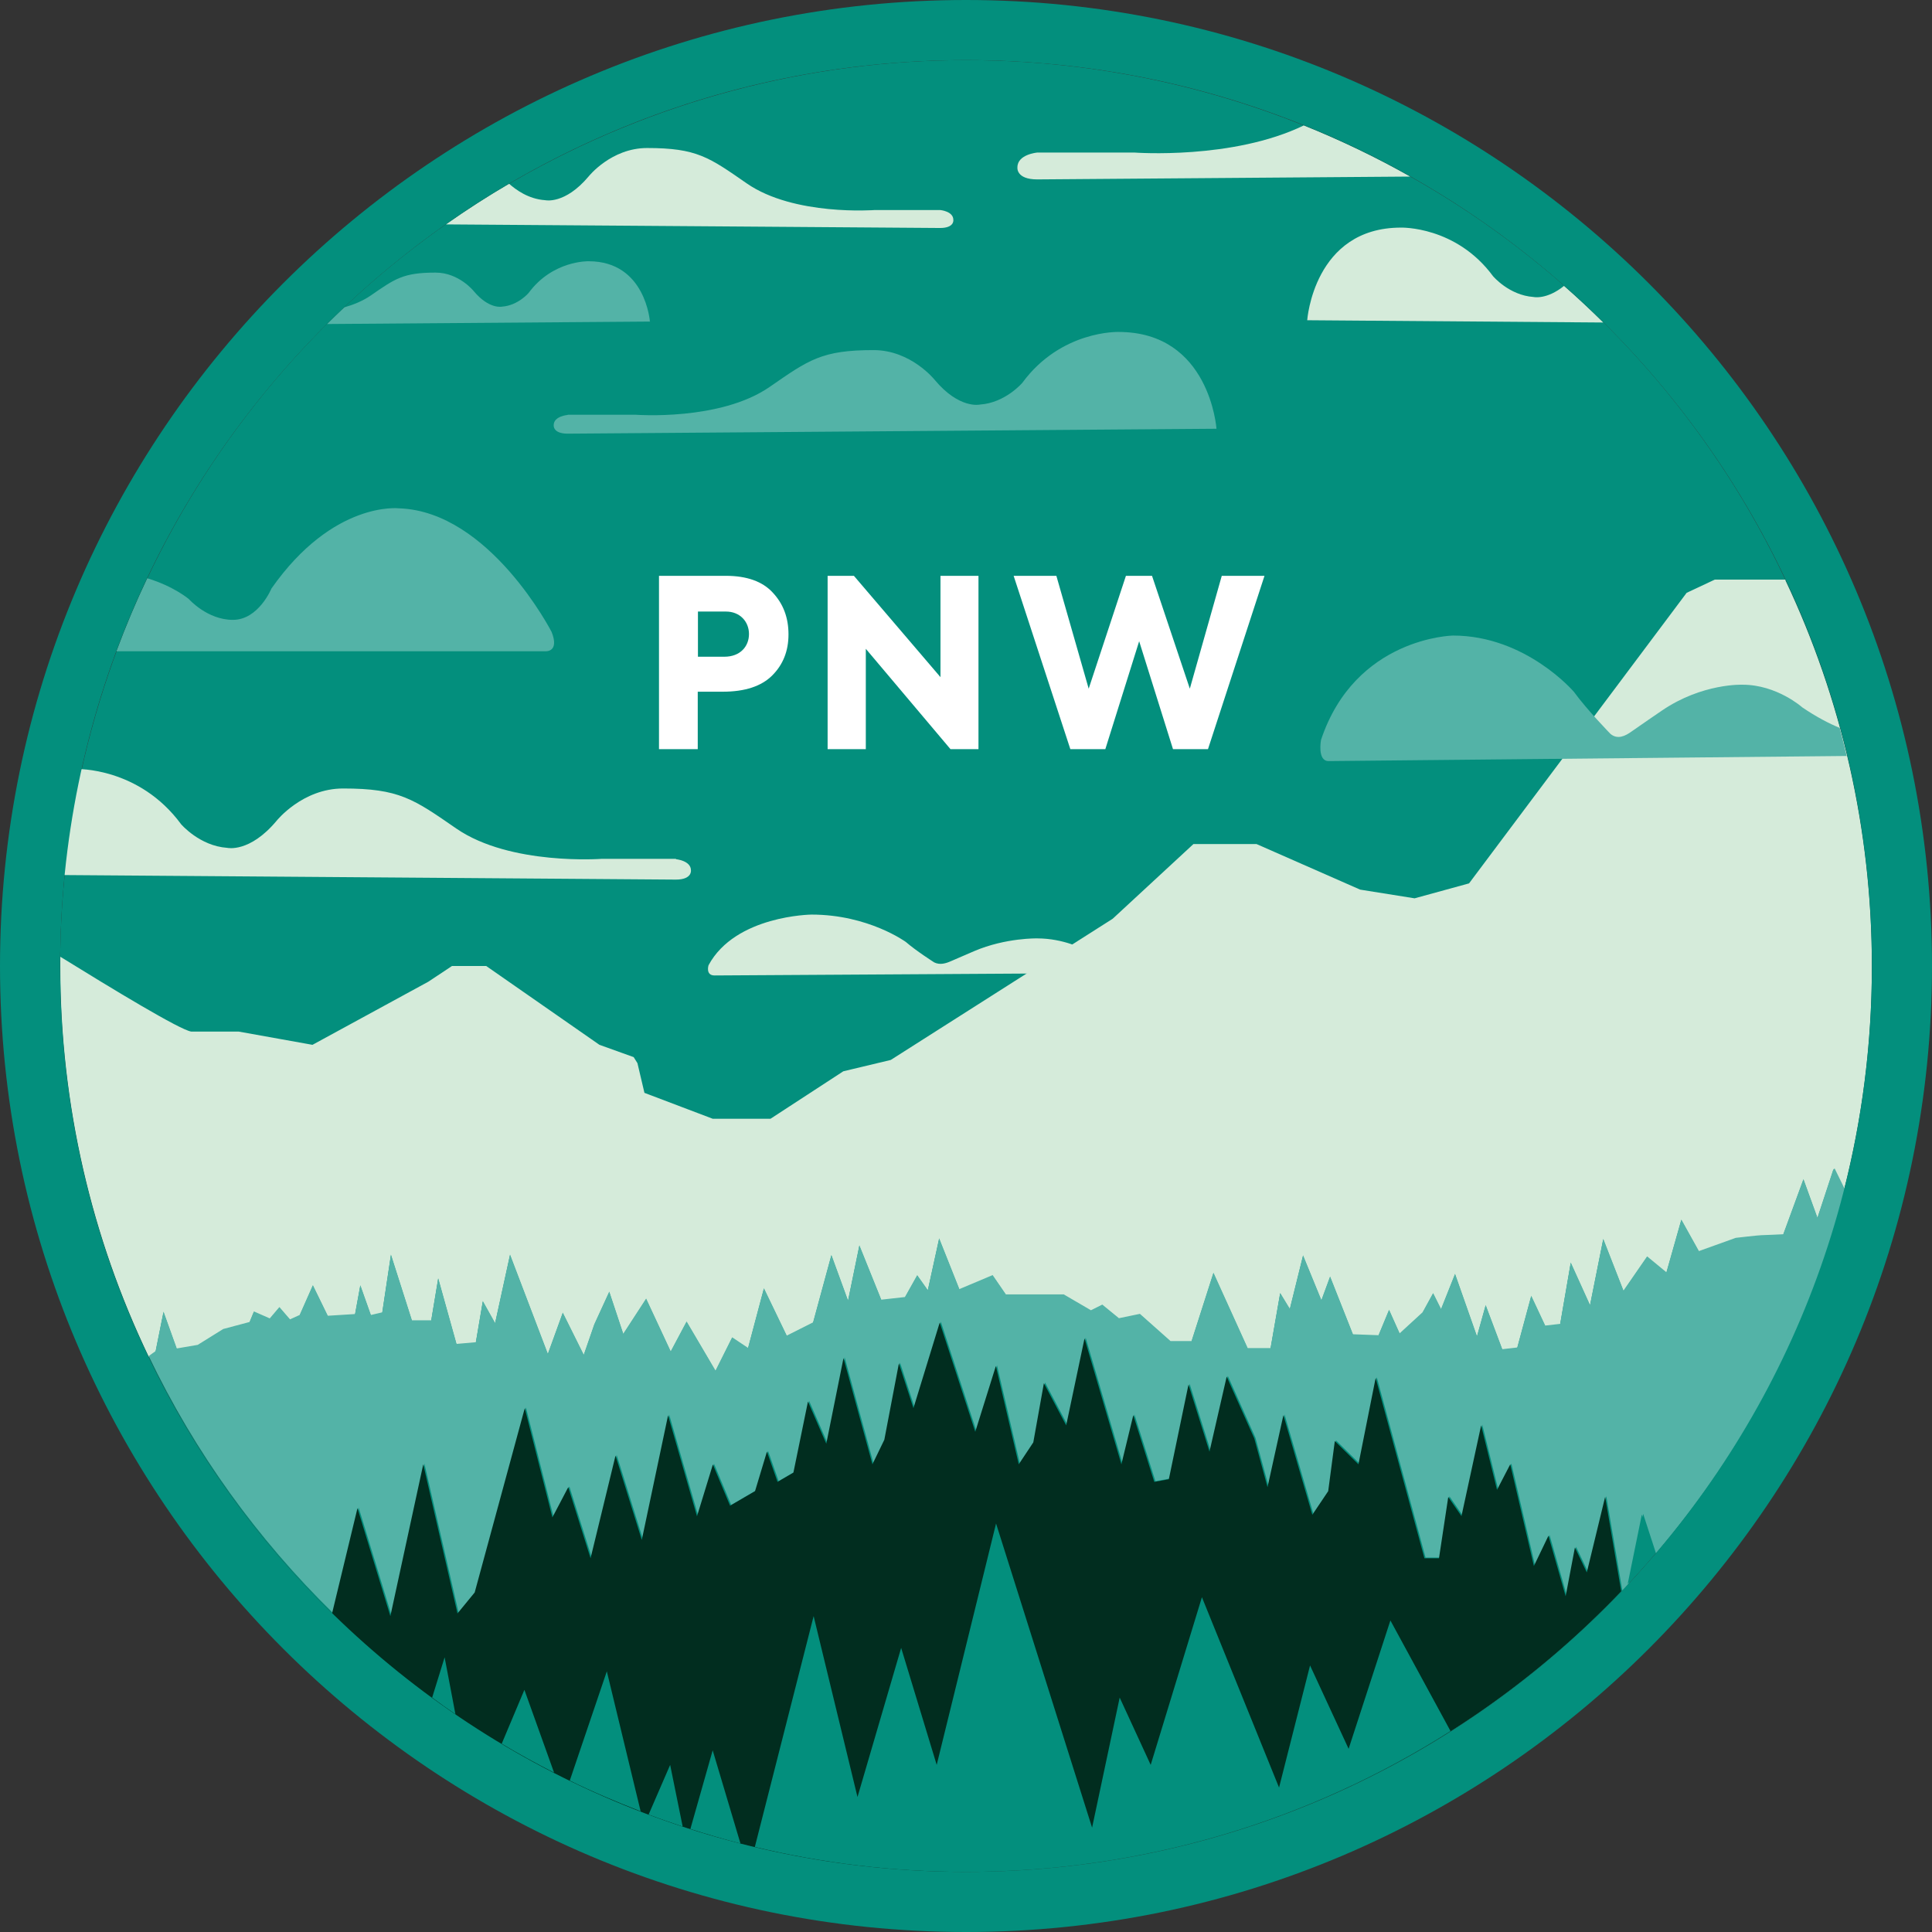 <?xml version="1.0" encoding="UTF-8"?>
<svg id="Layer_2" data-name="Layer 2" xmlns="http://www.w3.org/2000/svg" viewBox="0 0 102.2 102.2">
  <rect x="0" y="0" width="102.2" height="102.2" fill="#333333" stroke="none"/>
  <defs>
    <style>
      .cls-1 {
        fill: #53b3a7;
      }

      .cls-1, .cls-2, .cls-3, .cls-4, .cls-5 {
        stroke-width: 0px;
      }

      .cls-2 {
        fill: #038f7d;
      }

      .cls-3 {
        fill: #012d1f;
      }

      .cls-4 {
        fill: #d5ebda;
      }

      .cls-5 {
        fill: #fff;
      }
    </style>
  </defs>
  <g id="Layer_2-2" data-name="Layer 2">
    <g>
      <circle class="cls-2" cx="51.1" cy="51.1" r="47.92"/>
      <path class="cls-4" d="M94.45,30.66h-3.74l-1.49.7-11.51,15.37-2.88.79-2.88-.46-5.48-2.41h-3.34l-4.27,3.95-11.74,7.47-2.51.6-3.85,2.51h-3.06l-3.61-1.37-.37-1.57-.2-.32-1.81-.65-5.99-4.17h-1.81l-1.25.83-6.13,3.34-3.9-.7h-2.51c-.59-.08-4.18-2.26-6.93-3.96,0,.16,0,.33,0,.49,0,7.4,1.68,14.41,4.68,20.67l.36-.26.42-2.09.7,1.95,1.11-.19,1.35-.84,1.39-.37.23-.56.84.37.51-.6.56.65.51-.23.7-1.58.79,1.62,1.44-.09.28-1.53.56,1.58.6-.14.46-3.06,1.11,3.48h1.02l.37-2.23.97,3.48,1.02-.09.37-2.18.65,1.16.79-3.62,2,5.25.79-2.18,1.11,2.23.56-1.62.79-1.72.74,2.23,1.21-1.86,1.3,2.79.84-1.58,1.53,2.6.88-1.76.84.56.84-3.16,1.21,2.51,1.39-.7.97-3.57.88,2.41.6-2.92,1.16,2.88,1.25-.14.65-1.16.56.79.6-2.74,1.07,2.69,1.76-.74.7,1.02h3.06l1.44.84.6-.3.88.72,1.11-.23,1.62,1.44h1.11l1.16-3.62,1.81,3.99h1.21l.51-2.92.51.84.7-2.83.97,2.37.46-1.25,1.21,3.06,1.35.05.56-1.35.56,1.25,1.21-1.11.56-1.02.42.84.74-1.86,1.16,3.3.46-1.65.88,2.34.79-.09.74-2.74.74,1.58.79-.09.56-3.25,1.02,2.25.7-3.5,1.07,2.74,1.25-1.81,1.02.84.79-2.79.93,1.67,1.95-.7s1.21-.14,1.35-.14,1.16-.05,1.16-.05l1.07-2.92.74,2.04.84-2.55.55,1.12c.97-3.8,1.49-7.78,1.49-11.88,0-7.31-1.64-14.24-4.57-20.43Z"/>
      <path class="cls-4" d="M49.73,12.06c.77,0,.7-.43.7-.43,0-.46-.7-.52-.7-.52h-3.45s-4.27.33-6.78-1.41c-1.99-1.38-2.64-1.87-5.27-1.87-1.9,0-3.09,1.5-3.09,1.5-1.26,1.5-2.3,1.26-2.3,1.26-.9-.06-1.57-.57-1.91-.87-1.15.67-2.26,1.39-3.34,2.15l26.13.19Z"/>
      <path class="cls-4" d="M82.74,15.12c-.93.75-1.62.59-1.62.59-1.29-.09-2.14-1.1-2.14-1.1-1.96-2.66-4.87-2.57-4.87-2.57-4.62,0-4.96,4.9-4.96,4.9l15.66.12c-.67-.66-1.36-1.31-2.07-1.93Z"/>
      <path class="cls-1" d="M34.38,17.02s-.22-3.2-3.24-3.2c0,0-1.9-.06-3.18,1.68,0,0-.56.66-1.4.72,0,0-.68.16-1.5-.82,0,0-.78-.98-2.02-.98-1.71,0-2.14.32-3.44,1.22-.41.28-.9.48-1.39.62-.31.29-.61.59-.91.88l17.09-.13Z"/>
      <path class="cls-1" d="M30.03,21.95s-.74.06-.74.54c0,0-.06.45.74.45l34.32-.26s-.35-5.12-5.18-5.12c0,0-3.04-.1-5.09,2.69,0,0-.9,1.06-2.24,1.15,0,0-1.09.26-2.4-1.31,0,0-1.25-1.57-3.23-1.57-2.74,0-3.42.51-5.5,1.95-2.62,1.81-7.08,1.47-7.08,1.47h-3.6Z"/>
      <path class="cls-4" d="M68.98,6.63c-3.77,1.83-8.96,1.44-8.96,1.44h-5.15s-1.05.09-1.05.78c0,0-.09.64,1.05.64l19.73-.15c-1.81-1.02-3.68-1.92-5.62-2.7Z"/>
      <g>
        <path class="cls-1" d="M96.98,61.86l-.84,2.55-.74-2.04-1.07,2.92s-1.02.05-1.16.05-1.35.14-1.35.14l-1.95.7-.93-1.67-.79,2.79-1.02-.84-1.25,1.81-1.07-2.74-.7,3.5-1.02-2.25-.56,3.25-.79.09-.74-1.58-.74,2.74-.79.09-.88-2.34-.46,1.65-1.16-3.3-.74,1.86-.42-.84-.56,1.02-1.21,1.11-.56-1.25-.56,1.35-1.35-.05-1.21-3.06-.46,1.25-.97-2.37-.7,2.83-.51-.84-.51,2.92h-1.21l-1.81-3.99-1.16,3.62h-1.11l-1.62-1.44-1.11.23-.88-.72-.6.3-1.44-.84h-3.06l-.7-1.02-1.76.74-1.07-2.69-.6,2.74-.56-.79-.65,1.16-1.25.14-1.16-2.88-.6,2.92-.88-2.41-.97,3.57-1.39.7-1.21-2.51-.84,3.16-.84-.56-.88,1.76-1.53-2.6-.84,1.58-1.3-2.79-1.21,1.86-.74-2.23-.79,1.72-.56,1.62-1.11-2.23-.79,2.18-2-5.25-.79,3.62-.65-1.16-.37,2.18-1.02.09-.97-3.48-.37,2.23h-1.02l-1.11-3.48-.46,3.06-.6.14-.56-1.58-.28,1.53-1.44.09-.79-1.62-.7,1.58-.51.23-.56-.65-.51.6-.84-.37-.23.56-1.39.37-1.35.84-1.11.19-.7-1.95-.42,2.09-.36.26c2.44,5.1,5.76,9.69,9.75,13.6l1.35-5.59,1.74,5.71,1.74-8.03,1.81,7.89.91-1.11,2.65-9.75,1.46,5.78.84-1.6,1.18,3.76,1.32-5.43,1.39,4.46,1.39-6.59,1.53,5.34.84-2.74.91,2.18,1.32-.77.63-2.09.56,1.6.84-.49.77-3.76.97,2.23.91-4.53,1.53,5.62.63-1.3.77-4.04.77,2.37,1.39-4.53,1.88,5.78,1.09-3.48,1.21,5.2.77-1.16.56-3.13,1.18,2.23.97-4.6,1.95,6.66.63-2.6,1.11,3.53.77-.14,1.04-5.01,1.11,3.55.91-3.97,1.46,3.27.7,2.58.84-3.81,1.53,5.27.84-1.25.35-2.65,1.25,1.23.91-4.57,2.58,9.54h.77l.49-3.24.7,1.01,1.04-4.8.84,3.41.7-1.35,1.25,5.38.77-1.6.91,3.2.49-2.58.63,1.32.97-4,.85,5c.12-.13.24-.25.35-.38l.75-3.68.68,2.09c4.69-5.48,8.16-12.03,10-19.24l-.55-1.12Z"/>
        <path class="cls-1" d="M20.85,88.25c.15.12.3.25.46.37l1.04-.43-1.5.06Z"/>
      </g>
      <g>
        <path class="cls-2" d="M87.53,82.21l-.68-2.09-.75,3.68c.49-.52.96-1.05,1.42-1.59Z"/>
        <path class="cls-3" d="M51.1,99.01c13.63,0,25.93-5.69,34.66-14.83l-.85-5-.97,4-.63-1.32-.49,2.58-.91-3.2-.77,1.6-1.25-5.38-.7,1.35-.84-3.41-1.04,4.8-.7-1.01-.49,3.24h-.77l-2.58-9.54-.91,4.57-1.25-1.23-.35,2.65-.84,1.25-1.53-5.27-.84,3.81-.7-2.58-1.46-3.27-.91,3.97-1.11-3.55-1.04,5.01-.77.14-1.11-3.53-.63,2.6-1.95-6.66-.97,4.6-1.18-2.23-.56,3.13-.77,1.16-1.21-5.2-1.09,3.48-1.88-5.78-1.39,4.53-.77-2.37-.77,4.04-.63,1.3-1.53-5.62-.91,4.53-.97-2.23-.77,3.76-.84.49-.56-1.6-.63,2.09-1.32.77-.91-2.18-.84,2.74-1.53-5.34-1.39,6.59-1.39-4.46-1.32,5.43-1.18-3.76-.84,1.6-1.46-5.78-2.65,9.75-.91,1.11-1.81-7.89-1.74,8.03-1.74-5.71-1.35,5.59c8.64,8.44,20.45,13.65,33.48,13.65Z"/>
      </g>
      <path class="cls-4" d="M35.77,45.43h-3.92s-4.85.37-7.71-1.6c-2.26-1.56-3.01-2.12-5.99-2.12-2.16,0-3.52,1.71-3.52,1.71-1.43,1.71-2.61,1.43-2.61,1.43-1.46-.1-2.44-1.25-2.44-1.25-2.23-3.03-5.54-2.92-5.54-2.92-.59,0-1.11.07-1.58.2-.66,1.75-1.23,3.55-1.69,5.39l34.98.26c.87,0,.8-.49.8-.49,0-.52-.8-.59-.8-.59Z"/>
      <g>
        <path class="cls-5" d="M38.39,30.46c1.12,0,1.95.3,2.49.89.56.6.83,1.33.83,2.21s-.29,1.6-.86,2.17c-.57.57-1.44.86-2.62.86h-1.32v3.04h-2.05v-9.17h3.51ZM38.32,34.74c.84,0,1.3-.55,1.3-1.2s-.47-1.19-1.22-1.19h-1.48v2.39h1.39Z"/>
        <path class="cls-5" d="M49.75,30.46h2.01v9.17h-1.48l-4.48-5.31v5.31h-2.02v-9.17h1.39l4.58,5.36v-5.36Z"/>
        <path class="cls-5" d="M56.62,39.63l-3-9.17h2.26l1.71,5.97,1.97-5.97h1.38l2,5.97,1.69-5.97h2.26l-2.99,9.17h-1.85l-1.79-5.71-1.79,5.71h-1.85Z"/>
      </g>
      <g>
        <path class="cls-2" d="M33.89,95.82l-1.79-7.41-1.96,5.78c1.22.6,2.48,1.13,3.76,1.63Z"/>
        <path class="cls-2" d="M37.7,92.59l-1.18,4.16c.88.28,1.76.54,2.65.77l-1.47-4.93Z"/>
        <path class="cls-2" d="M36.11,96.61l-.66-3.25-1.14,2.63c.59.22,1.19.43,1.8.63Z"/>
        <path class="cls-2" d="M76.73,91.57l-3.18-5.85-2.21,6.79-2.04-4.41-1.64,6.46-4.08-10.07-2.71,8.87-1.64-3.56-1.46,6.88-5.08-16.09-3.14,12.77-1.88-6.19-2.31,7.89-2.32-9.57-3.11,12.21c3.58.86,7.32,1.32,11.16,1.32,9.43,0,18.22-2.73,25.63-7.44Z"/>
        <path class="cls-2" d="M29.31,93.77l-1.57-4.38-1.2,2.85c.9.54,1.83,1.05,2.77,1.53Z"/>
        <path class="cls-2" d="M24.09,90.67l-.57-3-.66,2.13c.4.3.81.59,1.22.87Z"/>
      </g>
      <path class="cls-1" d="M97.33,38.51c-.56-.23-1.24-.58-1.99-1.09,0,0-1.34-1.2-3.16-1.2,0,0-2.13-.09-4.27,1.37,0,0-1.29.88-1.61,1.11-.32.23-.73.44-1.11.12,0,0-1.23-1.26-1.93-2.22,0,0-2.54-2.98-6.4-2.98,0,0-5.17.09-6.98,5.52,0,0-.21,1.12.4,1.12l27.41-.27c-.12-.5-.24-.99-.37-1.48Z"/>
      <path class="cls-4" d="M58.89,50.75c-.44-.11-.97-.28-1.56-.53,0,0-1.05-.58-2.46-.58,0,0-1.66-.04-3.33.67,0,0-1,.43-1.25.54-.25.11-.57.21-.87.06,0,0-.96-.61-1.5-1.08,0,0-1.98-1.45-4.99-1.45,0,0-4.03.04-5.45,2.68,0,0-.17.54.32.54l21.38-.13c-.09-.24-.19-.48-.29-.72Z"/>
      <path class="cls-1" d="M21.11,26.89s-3.48-.42-6.75,4.24c0,0-.68,1.66-2.04,1.66s-2.33-1.1-2.33-1.1c0,0-.8-.68-2.2-1.1-.6,1.26-1.14,2.54-1.63,3.86h22.72s.72.04.3-1.02c0,0-3.27-6.37-8.06-6.54Z"/>
      <path class="cls-2" d="M51.1,3.18c26.46,0,47.92,21.45,47.92,47.92s-21.45,47.92-47.92,47.92S3.18,77.56,3.18,51.1,24.64,3.18,51.1,3.18M51.1,0C22.92,0,0,22.92,0,51.1s22.92,51.1,51.1,51.1,51.1-22.92,51.1-51.1S79.27,0,51.1,0h0Z"/>
    </g>
  </g>
</svg>